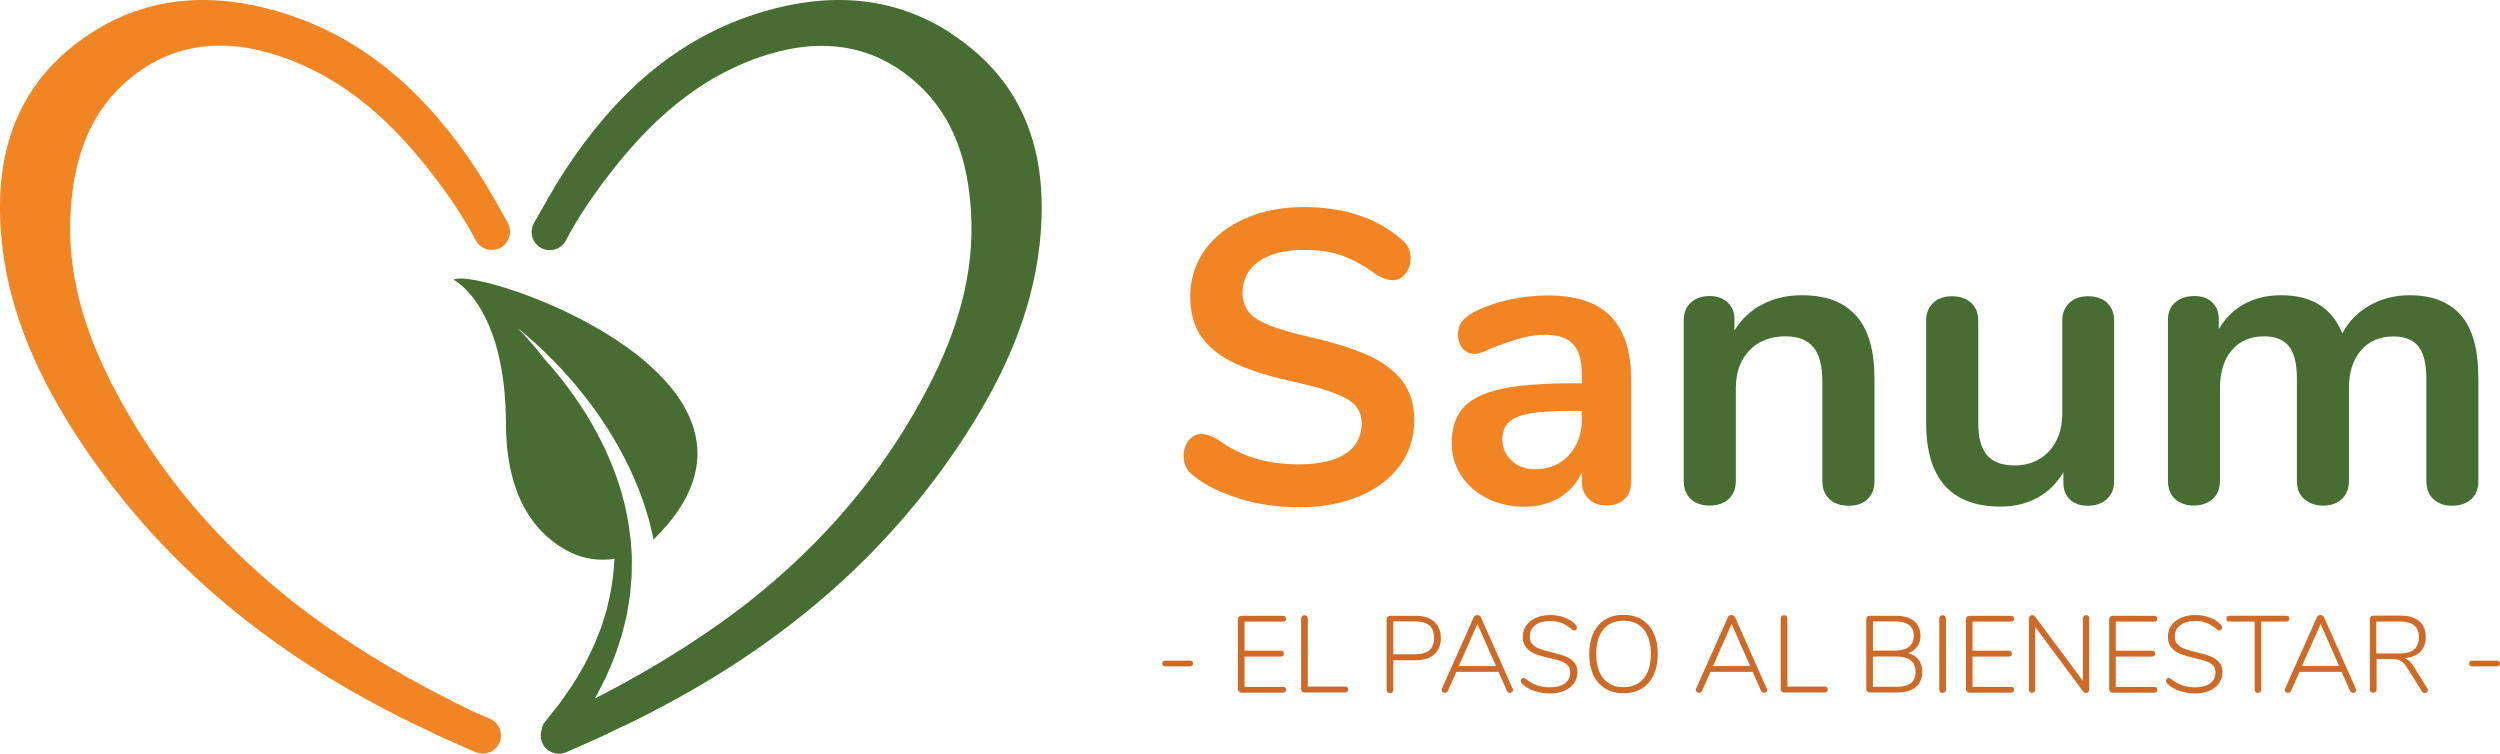 <?xml version="1.0" encoding="UTF-8"?> <svg xmlns="http://www.w3.org/2000/svg" width="272" height="82" viewBox="0 0 272 82" fill="none"><g clip-path="url(#clip0_366_288)"><path d="M55.262 24.253C54.155 22.301 53.092 20.35 51.867 18.495C46.581 10.464 39.867 4.117 30.413 1.297C23.269 -0.836 16.233 -0.525 9.851 3.635C1.536 9.06 -0.806 17.208 0.226 26.569C1.064 34.181 4.19 41 8.304 47.358C16.491 60.02 27.577 69.52 40.802 76.596C42.51 77.508 44.218 78.419 45.98 79.202C47.849 80.156 49.794 80.971 51.727 81.829C52.264 82.064 52.888 82.054 53.414 81.786C54.929 81.024 54.843 78.826 53.264 78.183C52.866 78.022 52.479 77.851 52.082 77.679L52.028 77.658C51.115 77.25 50.212 76.811 49.321 76.339C41.726 72.543 35.989 68.673 31.982 65.564C31.337 65.049 30.703 64.524 30.07 63.998C22.668 57.822 16.673 50.521 12.258 41.954C9.196 36.014 7.273 29.785 7.681 23.02C8.004 17.712 9.454 12.759 13.515 9.081C18.585 4.492 24.569 4.053 30.779 6.229C37.665 8.631 42.789 13.413 47.129 19.063C48.87 21.326 50.449 23.663 51.76 26.14C52.554 27.641 54.746 27.512 55.358 25.925C55.573 25.378 55.53 24.757 55.23 24.242L55.262 24.253Z" fill="#F28523"></path><path d="M103.497 3.635C97.116 -0.525 90.079 -0.836 82.946 1.297C73.492 4.117 66.767 10.464 61.492 18.506C60.279 20.361 59.215 22.312 58.098 24.263C57.808 24.778 57.765 25.4 57.969 25.947C58.581 27.534 60.773 27.662 61.568 26.161C62.867 23.684 64.457 21.347 66.198 19.085C70.538 13.434 75.662 8.652 82.549 6.251C88.769 4.085 94.752 4.514 99.812 9.103C103.873 12.78 105.324 17.723 105.646 23.041C106.054 29.806 104.131 36.036 101.069 41.976C96.654 50.542 90.659 57.844 83.258 64.02C82.624 64.545 81.99 65.07 81.345 65.585C77.467 68.587 71.967 72.308 64.737 75.985C65.134 75.267 65.51 74.452 65.962 73.605C66.434 72.49 66.971 71.3 67.369 69.97L67.691 68.973L67.949 67.922L68.207 66.85C68.271 66.486 68.325 66.11 68.389 65.746C68.443 65.371 68.518 65.006 68.561 64.62C68.594 64.234 68.626 63.859 68.658 63.473C68.744 62.701 68.733 61.918 68.744 61.135C68.765 60.353 68.669 59.559 68.626 58.766C68.561 58.251 68.486 57.726 68.411 57.211C68.368 56.943 68.336 56.675 68.282 56.407C68.121 55.624 67.981 54.852 67.755 54.091C67.562 53.33 67.315 52.58 67.057 51.85C66.531 50.392 65.929 48.988 65.252 47.69C63.92 45.074 62.341 42.823 60.891 41C60.332 40.292 59.795 39.681 59.279 39.113C58.764 38.448 58.291 37.869 57.883 37.398C56.927 36.282 56.314 35.703 56.314 35.703C56.314 35.703 56.991 36.207 58.087 37.194C59.183 38.191 60.719 39.649 62.373 41.6C64.028 43.541 65.832 45.953 67.39 48.795C68.185 50.21 68.905 51.743 69.528 53.341C69.829 54.145 70.141 54.96 70.377 55.818C70.656 56.654 70.839 57.522 71.043 58.38C71.064 58.487 71.086 58.594 71.107 58.702C88.801 41.429 51.834 28.831 49.342 30.439C49.342 30.439 55.004 33.173 55.047 46.093C55.079 54.66 58.699 58.423 62.019 60.074C63.501 60.814 65.22 61.05 66.853 60.803C66.853 60.9 66.853 61.007 66.832 61.103C66.778 61.832 66.746 62.561 66.617 63.269C66.563 63.623 66.509 63.977 66.456 64.32C66.391 64.663 66.305 65.006 66.23 65.349C66.155 65.692 66.08 66.025 66.004 66.357C65.897 66.679 65.8 67 65.704 67.322C65.607 67.644 65.51 67.954 65.403 68.265C65.285 68.566 65.166 68.866 65.048 69.166C64.608 70.356 64.038 71.428 63.544 72.415C62.964 73.369 62.502 74.27 61.954 74.999C61.428 75.739 61.02 76.403 60.59 76.907C59.784 77.926 59.322 78.505 59.322 78.505L59.258 78.591C59.258 78.591 59.215 78.644 59.204 78.665C59.043 78.891 58.968 79.148 58.936 79.395C58.645 80.263 58.968 81.314 59.924 81.796C60.45 82.064 61.073 82.075 61.611 81.839C63.555 80.981 65.489 80.156 67.358 79.212C69.12 78.419 70.828 77.518 72.536 76.607C85.761 69.531 96.847 60.031 105.033 47.369C109.148 41.011 112.274 34.192 113.112 26.579C114.143 17.219 111.801 9.071 103.486 3.656L103.497 3.635Z" fill="#476D33"></path><path d="M134.867 54.241C132.804 53.62 131.117 52.794 129.817 51.733C129.119 51.218 128.775 50.499 128.775 49.567C128.775 48.934 128.969 48.387 129.345 47.916C129.721 47.444 130.161 47.219 130.677 47.219C131.225 47.219 131.837 47.433 132.535 47.851C133.835 48.784 135.189 49.459 136.607 49.888C138.025 50.306 139.593 50.521 141.312 50.521C143.515 50.521 145.201 50.135 146.383 49.374C147.565 48.612 148.145 47.487 148.145 46.007C148.145 44.86 147.597 43.981 146.49 43.37C145.384 42.748 143.558 42.158 140.99 41.59C138.337 41.021 136.177 40.357 134.523 39.606C132.868 38.856 131.612 37.891 130.763 36.711C129.914 35.532 129.495 34.042 129.495 32.24C129.495 30.439 130.022 28.702 131.074 27.223C132.127 25.743 133.599 24.596 135.49 23.77C137.37 22.945 139.497 22.526 141.85 22.526C146.168 22.526 149.681 23.674 152.388 25.957C152.775 26.29 153.054 26.611 153.226 26.933C153.387 27.255 153.473 27.651 153.473 28.134C153.473 28.767 153.28 29.313 152.904 29.785C152.528 30.257 152.077 30.482 151.572 30.482C151.271 30.482 150.992 30.439 150.734 30.343C150.476 30.257 150.143 30.085 149.713 29.849C148.478 28.949 147.275 28.273 146.114 27.844C144.954 27.405 143.525 27.19 141.839 27.19C139.787 27.19 138.165 27.608 136.972 28.434C135.78 29.26 135.189 30.418 135.189 31.887C135.189 33.12 135.715 34.074 136.768 34.728C137.821 35.392 139.615 36.004 142.15 36.583C144.836 37.183 147.017 37.858 148.693 38.588C150.369 39.327 151.647 40.271 152.539 41.407C153.43 42.555 153.871 43.981 153.871 45.696C153.871 47.562 153.355 49.213 152.313 50.639C151.271 52.065 149.81 53.18 147.919 53.984C146.029 54.777 143.869 55.185 141.431 55.185C138.992 55.185 136.908 54.874 134.845 54.263L134.867 54.241Z" fill="#F28523"></path><path d="M175.238 34.417C176.732 35.939 177.473 38.245 177.473 41.354V52.376C177.473 53.191 177.237 53.834 176.753 54.295C176.27 54.767 175.604 54.992 174.766 54.992C173.982 54.992 173.337 54.756 172.843 54.273C172.349 53.791 172.102 53.158 172.102 52.376V51.379C171.586 52.558 170.78 53.469 169.684 54.134C168.578 54.799 167.31 55.131 165.86 55.131C164.41 55.131 163.035 54.831 161.831 54.231C160.628 53.63 159.672 52.805 158.984 51.743C158.286 50.692 157.942 49.513 157.942 48.216C157.942 46.586 158.361 45.31 159.189 44.377C160.016 43.444 161.369 42.769 163.239 42.34C165.108 41.922 167.686 41.708 170.974 41.708H172.102V40.668C172.102 39.188 171.779 38.116 171.156 37.44C170.522 36.765 169.502 36.422 168.084 36.422C167.214 36.422 166.322 36.55 165.409 36.808C164.506 37.065 163.432 37.43 162.197 37.912C161.412 38.309 160.843 38.502 160.478 38.502C159.93 38.502 159.489 38.309 159.146 37.912C158.802 37.526 158.63 37.011 158.63 36.379C158.63 35.864 158.759 35.425 159.017 35.049C159.275 34.674 159.704 34.32 160.306 33.988C161.359 33.42 162.616 32.969 164.087 32.637C165.548 32.305 166.988 32.144 168.406 32.144C171.478 32.144 173.767 32.905 175.26 34.428L175.238 34.417ZM170.673 49.545C171.618 48.537 172.102 47.24 172.102 45.642V44.699H171.285C169.265 44.699 167.697 44.785 166.58 44.967C165.462 45.149 164.667 45.46 164.184 45.91C163.701 46.361 163.464 46.983 163.464 47.765C163.464 48.73 163.808 49.524 164.485 50.135C165.162 50.757 166 51.057 166.999 51.057C168.503 51.057 169.738 50.553 170.683 49.545H170.673Z" fill="#F28523"></path><path d="M201.999 34.395C203.299 35.896 203.944 38.169 203.944 41.214V52.322C203.944 53.169 203.696 53.823 203.192 54.306C202.697 54.788 202.01 55.024 201.129 55.024C200.248 55.024 199.56 54.777 199.045 54.306C198.529 53.823 198.271 53.158 198.271 52.322V41.525C198.271 39.81 197.949 38.555 197.294 37.773C196.649 36.99 195.629 36.593 194.243 36.593C192.61 36.593 191.31 37.108 190.332 38.127C189.355 39.156 188.86 40.517 188.86 42.233V52.301C188.86 53.148 188.603 53.802 188.087 54.284C187.571 54.767 186.884 55.003 186.003 55.003C185.122 55.003 184.445 54.756 183.94 54.284C183.446 53.802 183.188 53.137 183.188 52.301V34.824C183.188 34.042 183.446 33.409 183.962 32.926C184.477 32.444 185.165 32.208 186.046 32.208C186.83 32.208 187.475 32.444 187.969 32.905C188.463 33.377 188.71 33.977 188.71 34.739V35.961C189.462 34.728 190.472 33.773 191.74 33.12C193.007 32.455 194.436 32.122 196.037 32.122C198.69 32.122 200.667 32.873 201.967 34.385L201.999 34.395Z" fill="#476D33"></path><path d="M229.243 32.948C229.759 33.43 230.017 34.074 230.017 34.889V52.408C230.017 53.191 229.748 53.823 229.222 54.306C228.695 54.788 228.008 55.024 227.159 55.024C226.31 55.024 225.698 54.799 225.215 54.349C224.731 53.898 224.495 53.276 224.495 52.494V51.368C223.796 52.569 222.862 53.502 221.691 54.145C220.509 54.788 219.188 55.12 217.705 55.12C212.28 55.12 209.562 52.076 209.562 45.996V34.889C209.562 34.074 209.82 33.43 210.336 32.948C210.851 32.465 211.528 32.23 212.377 32.23C213.225 32.23 213.945 32.476 214.461 32.948C214.977 33.43 215.234 34.074 215.234 34.889V46.039C215.234 47.605 215.546 48.763 216.18 49.513C216.814 50.264 217.813 50.639 219.166 50.639C220.735 50.639 221.992 50.124 222.948 49.084C223.904 48.044 224.377 46.672 224.377 44.956V34.889C224.377 34.074 224.634 33.43 225.15 32.948C225.666 32.465 226.343 32.23 227.191 32.23C228.04 32.23 228.76 32.476 229.275 32.948H229.243Z" fill="#476D33"></path><path d="M267.724 34.277C269.003 35.703 269.647 38.019 269.647 41.214V52.322C269.647 53.191 269.379 53.866 268.852 54.327C268.326 54.799 267.638 55.024 266.79 55.024C265.941 55.024 265.307 54.788 264.781 54.327C264.254 53.866 263.986 53.191 263.986 52.322V41.214C263.986 39.563 263.696 38.373 263.105 37.666C262.514 36.958 261.622 36.604 260.408 36.604C258.926 36.604 257.755 37.108 256.874 38.116C256.004 39.124 255.563 40.507 255.563 42.244V52.311C255.563 53.18 255.295 53.855 254.768 54.316C254.242 54.788 253.565 55.013 252.759 55.013C251.954 55.013 251.266 54.777 250.718 54.316C250.17 53.855 249.902 53.18 249.902 52.311V41.204C249.902 39.553 249.612 38.362 249.021 37.655C248.43 36.947 247.538 36.593 246.324 36.593C244.842 36.593 243.682 37.097 242.822 38.105C241.963 39.113 241.533 40.496 241.533 42.233V52.301C241.533 53.169 241.265 53.845 240.717 54.306C240.169 54.777 239.492 55.003 238.675 55.003C237.859 55.003 237.193 54.767 236.667 54.306C236.14 53.845 235.872 53.169 235.872 52.301V34.824C235.872 33.977 236.14 33.334 236.688 32.884C237.236 32.433 237.913 32.208 238.729 32.208C239.546 32.208 240.158 32.423 240.652 32.862C241.146 33.302 241.404 33.924 241.404 34.739V35.821C242.102 34.62 243.026 33.699 244.187 33.066C245.347 32.433 246.679 32.122 248.194 32.122C251.513 32.122 253.726 33.505 254.844 36.272C255.51 35.007 256.487 33.999 257.787 33.248C259.087 32.498 260.548 32.122 262.181 32.122C264.598 32.122 266.446 32.841 267.724 34.267V34.277Z" fill="#476D33"></path><path d="M126.53 72.415C126.466 72.361 126.444 72.286 126.444 72.2C126.444 72.104 126.476 72.029 126.53 71.964C126.595 71.9 126.67 71.879 126.777 71.879H129.474C129.581 71.879 129.656 71.911 129.721 71.964C129.785 72.029 129.807 72.104 129.807 72.2C129.807 72.286 129.775 72.361 129.721 72.415C129.656 72.468 129.581 72.501 129.474 72.501H126.777C126.67 72.501 126.595 72.468 126.53 72.415Z" fill="#CE6A27"></path><path d="M134.792 75.234C134.716 75.159 134.684 75.074 134.684 74.977V67.365C134.684 67.258 134.716 67.172 134.792 67.108C134.867 67.043 134.963 67 135.071 67H139.583C139.69 67 139.765 67.032 139.83 67.086C139.894 67.14 139.916 67.225 139.916 67.322C139.916 67.418 139.884 67.493 139.83 67.547C139.765 67.601 139.69 67.633 139.583 67.633H135.404V70.796H139.347C139.454 70.796 139.529 70.828 139.594 70.882C139.658 70.935 139.68 71.021 139.68 71.117C139.68 71.214 139.647 71.3 139.594 71.353C139.529 71.407 139.454 71.439 139.347 71.439H135.404V74.731H139.583C139.69 74.731 139.765 74.752 139.83 74.806C139.894 74.859 139.916 74.934 139.916 75.042C139.916 75.149 139.884 75.224 139.83 75.277C139.765 75.331 139.69 75.363 139.583 75.363H135.071C134.963 75.363 134.867 75.331 134.792 75.256V75.234Z" fill="#CE6A27"></path><path d="M141.667 75.245C141.592 75.181 141.56 75.106 141.56 75.009V67.311C141.56 67.204 141.592 67.108 141.656 67.043C141.721 66.968 141.817 66.936 141.925 66.936C142.043 66.936 142.129 66.968 142.193 67.032C142.258 67.097 142.29 67.193 142.29 67.311V74.698H146.351C146.458 74.698 146.534 74.731 146.598 74.784C146.662 74.838 146.684 74.924 146.684 75.02C146.684 75.117 146.652 75.202 146.598 75.256C146.534 75.31 146.458 75.342 146.351 75.342H141.936C141.828 75.342 141.742 75.31 141.667 75.245Z" fill="#CE6A27"></path><path d="M150.96 75.299C150.895 75.235 150.863 75.138 150.863 75.02V67.365C150.863 67.258 150.895 67.172 150.97 67.108C151.046 67.043 151.142 67 151.25 67H154.021C154.892 67 155.568 67.215 156.041 67.633C156.514 68.051 156.761 68.641 156.761 69.413C156.761 70.185 156.524 70.785 156.041 71.203C155.558 71.621 154.881 71.836 154.021 71.836H151.593V75.031C151.593 75.149 151.561 75.245 151.497 75.31C151.432 75.374 151.336 75.406 151.228 75.406C151.121 75.406 151.024 75.374 150.96 75.31V75.299ZM153.978 71.192C155.343 71.192 156.03 70.592 156.03 69.391C156.03 68.19 155.343 67.611 153.978 67.611H151.593V71.182H153.978V71.192Z" fill="#CE6A27"></path><path d="M164.625 75.085C164.625 75.17 164.592 75.245 164.517 75.299C164.442 75.363 164.367 75.385 164.27 75.385C164.206 75.385 164.141 75.363 164.087 75.32C164.023 75.278 163.98 75.224 163.948 75.159L163.045 73.101H158.447L157.534 75.159C157.459 75.31 157.352 75.385 157.201 75.385C157.105 75.385 157.029 75.353 156.954 75.299C156.89 75.235 156.857 75.159 156.857 75.063C156.857 75.009 156.857 74.966 156.879 74.934L160.338 67.172C160.413 67 160.542 66.915 160.725 66.915C160.811 66.915 160.897 66.936 160.972 66.99C161.047 67.032 161.101 67.097 161.133 67.183L164.582 74.945C164.582 74.945 164.614 75.042 164.614 75.085H164.625ZM162.766 72.468L160.746 67.89L158.716 72.468H162.766Z" fill="#CE6A27"></path><path d="M166.902 75.159C166.365 74.977 165.935 74.72 165.624 74.409C165.516 74.323 165.473 74.205 165.473 74.066C165.473 73.98 165.495 73.905 165.548 73.841C165.602 73.776 165.656 73.744 165.72 73.744C165.796 73.744 165.892 73.787 165.989 73.862C166.73 74.473 167.6 74.784 168.589 74.784C169.308 74.784 169.867 74.645 170.254 74.355C170.641 74.066 170.845 73.659 170.845 73.133C170.845 72.822 170.748 72.576 170.565 72.383C170.372 72.19 170.136 72.05 169.846 71.943C169.556 71.836 169.158 71.729 168.675 71.621C168.03 71.482 167.504 71.332 167.106 71.182C166.709 71.032 166.365 70.806 166.096 70.506C165.817 70.206 165.677 69.799 165.677 69.284C165.677 68.823 165.806 68.405 166.053 68.051C166.3 67.697 166.655 67.418 167.106 67.215C167.557 67.022 168.073 66.915 168.664 66.915C169.212 66.915 169.727 67 170.211 67.183C170.694 67.365 171.092 67.611 171.414 67.944C171.522 68.051 171.564 68.158 171.564 68.287C171.564 68.373 171.543 68.448 171.489 68.512C171.436 68.576 171.382 68.609 171.317 68.609C171.242 68.609 171.146 68.566 171.049 68.491C170.619 68.147 170.232 67.901 169.889 67.772C169.545 67.644 169.137 67.569 168.675 67.569C167.966 67.569 167.418 67.719 167.031 68.019C166.633 68.319 166.44 68.737 166.44 69.273C166.44 69.595 166.526 69.863 166.698 70.056C166.87 70.26 167.095 70.421 167.375 70.538C167.654 70.656 168.019 70.774 168.46 70.882L168.771 70.957C169.416 71.117 169.921 71.257 170.286 71.396C170.662 71.536 170.974 71.739 171.231 72.018C171.489 72.297 171.618 72.672 171.618 73.144C171.618 73.616 171.489 73.991 171.242 74.345C170.995 74.698 170.641 74.966 170.189 75.159C169.738 75.353 169.212 75.449 168.632 75.449C168.052 75.449 167.482 75.353 166.945 75.17L166.902 75.159Z" fill="#CE6A27"></path><path d="M174.648 74.913C174.089 74.57 173.659 74.077 173.359 73.433C173.058 72.79 172.907 72.04 172.907 71.171C172.907 70.303 173.058 69.531 173.359 68.887C173.659 68.244 174.089 67.751 174.648 67.408C175.206 67.065 175.872 66.893 176.635 66.893C177.398 66.893 178.064 67.065 178.623 67.408C179.181 67.751 179.611 68.244 179.912 68.877C180.213 69.52 180.363 70.27 180.363 71.15C180.363 72.029 180.213 72.79 179.912 73.433C179.611 74.077 179.181 74.57 178.623 74.913C178.064 75.256 177.398 75.428 176.635 75.428C175.872 75.428 175.217 75.256 174.658 74.913H174.648ZM178.827 73.83C179.353 73.197 179.611 72.308 179.611 71.15C179.611 69.992 179.353 69.112 178.837 68.48C178.322 67.847 177.581 67.536 176.635 67.536C175.69 67.536 174.959 67.847 174.444 68.48C173.928 69.112 173.67 70.002 173.67 71.139C173.67 72.275 173.928 73.176 174.444 73.809C174.959 74.441 175.69 74.763 176.635 74.763C177.581 74.763 178.311 74.452 178.827 73.819V73.83Z" fill="#CE6A27"></path><path d="M192.277 75.085C192.277 75.17 192.245 75.245 192.169 75.299C192.094 75.363 192.019 75.385 191.922 75.385C191.858 75.385 191.793 75.363 191.74 75.32C191.675 75.278 191.632 75.224 191.6 75.159L190.698 73.101H186.1L185.187 75.159C185.111 75.31 185.004 75.385 184.854 75.385C184.757 75.385 184.682 75.353 184.606 75.299C184.542 75.235 184.51 75.159 184.51 75.063C184.51 75.009 184.51 74.966 184.531 74.934L187.99 67.172C188.066 67 188.195 66.915 188.377 66.915C188.463 66.915 188.549 66.936 188.624 66.99C188.7 67.032 188.753 67.097 188.785 67.183L192.234 74.945C192.234 74.945 192.266 75.042 192.266 75.085H192.277ZM190.418 72.468L188.399 67.89L186.368 72.468H190.418Z" fill="#CE6A27"></path><path d="M193.845 75.245C193.77 75.181 193.738 75.106 193.738 75.009V67.311C193.738 67.204 193.77 67.108 193.835 67.043C193.899 66.968 193.996 66.936 194.103 66.936C194.221 66.936 194.307 66.968 194.372 67.032C194.436 67.097 194.468 67.193 194.468 67.311V74.698H198.529C198.637 74.698 198.712 74.731 198.776 74.784C198.841 74.838 198.862 74.924 198.862 75.02C198.862 75.117 198.83 75.202 198.776 75.256C198.712 75.31 198.637 75.342 198.529 75.342H194.114C194.006 75.342 193.921 75.31 193.845 75.245Z" fill="#CE6A27"></path><path d="M208.746 71.771C209.014 72.125 209.143 72.554 209.143 73.079C209.143 73.809 208.907 74.377 208.423 74.763C207.94 75.149 207.263 75.342 206.393 75.342H203.439C203.331 75.342 203.235 75.31 203.159 75.235C203.084 75.159 203.052 75.074 203.052 74.977V67.365C203.052 67.258 203.084 67.172 203.159 67.108C203.235 67.043 203.331 67 203.439 67H206.275C207.124 67 207.79 67.193 208.252 67.569C208.714 67.944 208.95 68.491 208.95 69.188C208.95 69.638 208.832 70.024 208.595 70.345C208.359 70.667 208.037 70.914 207.618 71.064C208.101 71.182 208.477 71.418 208.735 71.771H208.746ZM203.772 70.785H206.167C206.844 70.785 207.349 70.646 207.693 70.367C208.037 70.088 208.219 69.691 208.219 69.166C208.219 68.137 207.532 67.611 206.167 67.611H203.772V70.774V70.785ZM207.908 74.323C208.241 74.055 208.413 73.659 208.413 73.112C208.413 71.986 207.725 71.428 206.35 71.428H203.772V74.72H206.35C207.059 74.72 207.575 74.591 207.908 74.323Z" fill="#CE6A27"></path><path d="M211.088 75.288C211.023 75.213 210.991 75.127 210.991 75.02V67.311C210.991 67.204 211.023 67.108 211.088 67.043C211.152 66.968 211.238 66.936 211.356 66.936C211.474 66.936 211.56 66.968 211.625 67.043C211.689 67.118 211.721 67.204 211.721 67.311V75.02C211.721 75.127 211.689 75.224 211.625 75.288C211.56 75.353 211.464 75.395 211.356 75.395C211.249 75.395 211.152 75.363 211.088 75.288Z" fill="#CE6A27"></path><path d="M213.999 75.234C213.924 75.159 213.892 75.074 213.892 74.977V67.365C213.892 67.258 213.924 67.172 213.999 67.108C214.074 67.043 214.171 67 214.278 67H218.79C218.898 67 218.973 67.032 219.037 67.086C219.102 67.14 219.123 67.225 219.123 67.322C219.123 67.418 219.091 67.493 219.037 67.547C218.984 67.601 218.898 67.633 218.79 67.633H214.611V70.796H218.554C218.661 70.796 218.737 70.828 218.801 70.882C218.866 70.935 218.887 71.021 218.887 71.117C218.887 71.214 218.855 71.3 218.801 71.353C218.737 71.407 218.661 71.439 218.554 71.439H214.611V74.731H218.79C218.898 74.731 218.973 74.752 219.037 74.806C219.102 74.859 219.123 74.934 219.123 75.042C219.123 75.149 219.091 75.224 219.037 75.277C218.984 75.331 218.898 75.363 218.79 75.363H214.278C214.171 75.363 214.074 75.331 213.999 75.256V75.234Z" fill="#CE6A27"></path><path d="M227.224 67.032C227.288 67.097 227.31 67.193 227.31 67.311V75.02C227.31 75.127 227.277 75.224 227.213 75.288C227.148 75.353 227.062 75.395 226.955 75.395C226.837 75.395 226.729 75.331 226.633 75.213L221.433 68.212V75.009C221.433 75.117 221.401 75.213 221.336 75.278C221.272 75.342 221.186 75.385 221.089 75.385C220.971 75.385 220.885 75.353 220.832 75.288C220.778 75.224 220.746 75.127 220.746 75.009V67.3C220.746 67.193 220.778 67.097 220.842 67.032C220.907 66.957 221.003 66.925 221.122 66.925C221.251 66.925 221.347 66.99 221.433 67.108L226.622 74.087V67.3C226.622 67.193 226.654 67.097 226.719 67.032C226.783 66.957 226.869 66.925 226.966 66.925C227.073 66.925 227.159 66.957 227.224 67.022V67.032Z" fill="#CE6A27"></path><path d="M229.587 75.234C229.512 75.159 229.48 75.074 229.48 74.977V67.365C229.48 67.258 229.512 67.172 229.587 67.108C229.662 67.043 229.759 67 229.866 67H234.378C234.486 67 234.561 67.032 234.625 67.086C234.69 67.14 234.711 67.225 234.711 67.322C234.711 67.418 234.679 67.493 234.625 67.547C234.572 67.601 234.486 67.633 234.378 67.633H230.199V70.796H234.142C234.249 70.796 234.325 70.828 234.389 70.882C234.454 70.935 234.475 71.021 234.475 71.117C234.475 71.214 234.443 71.3 234.389 71.353C234.325 71.407 234.249 71.439 234.142 71.439H230.199V74.731H234.378C234.486 74.731 234.561 74.752 234.625 74.806C234.69 74.859 234.711 74.934 234.711 75.042C234.711 75.149 234.679 75.224 234.625 75.277C234.572 75.331 234.486 75.363 234.378 75.363H229.866C229.759 75.363 229.662 75.331 229.587 75.256V75.234Z" fill="#CE6A27"></path><path d="M237.107 75.159C236.57 74.977 236.14 74.72 235.829 74.409C235.721 74.323 235.678 74.205 235.678 74.066C235.678 73.98 235.7 73.905 235.753 73.841C235.807 73.776 235.861 73.744 235.925 73.744C236.001 73.744 236.097 73.787 236.194 73.862C236.935 74.473 237.805 74.784 238.794 74.784C239.513 74.784 240.072 74.645 240.459 74.355C240.846 74.066 241.05 73.659 241.05 73.133C241.05 72.822 240.953 72.576 240.76 72.383C240.566 72.19 240.33 72.05 240.04 71.943C239.75 71.836 239.352 71.729 238.869 71.621C238.224 71.482 237.698 71.332 237.3 71.182C236.903 71.032 236.559 70.806 236.291 70.506C236.011 70.206 235.872 69.799 235.872 69.284C235.872 68.823 236.001 68.405 236.248 68.051C236.495 67.697 236.849 67.418 237.3 67.215C237.752 67.011 238.267 66.915 238.858 66.915C239.406 66.915 239.922 67 240.405 67.183C240.889 67.365 241.286 67.611 241.598 67.944C241.705 68.051 241.748 68.158 241.748 68.287C241.748 68.373 241.726 68.448 241.673 68.512C241.619 68.576 241.565 68.609 241.501 68.609C241.426 68.609 241.329 68.566 241.232 68.491C240.803 68.147 240.416 67.901 240.072 67.772C239.728 67.633 239.32 67.569 238.858 67.569C238.16 67.569 237.601 67.719 237.214 68.019C236.817 68.319 236.624 68.737 236.624 69.273C236.624 69.595 236.71 69.863 236.881 70.056C237.053 70.26 237.279 70.421 237.558 70.538C237.838 70.656 238.203 70.774 238.643 70.882L238.955 70.957C239.599 71.117 240.104 71.257 240.47 71.396C240.846 71.536 241.157 71.739 241.415 72.018C241.673 72.297 241.802 72.672 241.802 73.144C241.802 73.616 241.673 73.991 241.426 74.345C241.179 74.698 240.824 74.966 240.373 75.159C239.922 75.353 239.395 75.449 238.815 75.449C238.235 75.449 237.666 75.353 237.129 75.17L237.107 75.159Z" fill="#CE6A27"></path><path d="M245.401 75.288C245.336 75.213 245.304 75.127 245.304 75.02V67.633H242.564C242.457 67.633 242.382 67.601 242.317 67.547C242.264 67.493 242.231 67.408 242.231 67.311C242.231 67.215 242.264 67.129 242.317 67.075C242.382 67.022 242.457 66.99 242.564 66.99H248.752C248.849 66.99 248.924 67.022 248.989 67.075C249.053 67.14 249.085 67.215 249.085 67.311C249.085 67.408 249.053 67.483 248.989 67.547C248.924 67.611 248.849 67.633 248.752 67.633H246.024V75.02C246.024 75.127 245.991 75.224 245.927 75.288C245.863 75.363 245.766 75.395 245.658 75.395C245.551 75.395 245.465 75.363 245.401 75.288Z" fill="#CE6A27"></path><path d="M256.358 75.085C256.358 75.17 256.326 75.245 256.251 75.299C256.176 75.363 256.1 75.385 256.004 75.385C255.939 75.385 255.875 75.363 255.821 75.32C255.767 75.278 255.714 75.224 255.682 75.159L254.779 73.101H250.181L249.268 75.159C249.193 75.31 249.085 75.385 248.935 75.385C248.838 75.385 248.763 75.353 248.688 75.299C248.623 75.235 248.591 75.159 248.591 75.063C248.591 75.009 248.591 74.966 248.613 74.934L252.072 67.172C252.147 67 252.276 66.915 252.459 66.915C252.545 66.915 252.631 66.936 252.706 66.99C252.781 67.043 252.835 67.097 252.867 67.183L256.315 74.945C256.315 74.945 256.348 75.042 256.348 75.085H256.358ZM254.5 72.468L252.48 67.89L250.45 72.468H254.5Z" fill="#CE6A27"></path><path d="M264.147 75.106C264.147 75.192 264.115 75.267 264.05 75.32C263.986 75.374 263.911 75.406 263.825 75.406C263.685 75.406 263.578 75.342 263.502 75.213L261.902 72.651C261.676 72.286 261.44 72.04 261.193 71.9C260.946 71.761 260.612 71.696 260.194 71.696H258.571V74.999C258.571 75.117 258.539 75.213 258.475 75.278C258.41 75.342 258.314 75.374 258.206 75.374C258.099 75.374 258.002 75.342 257.938 75.278C257.873 75.213 257.841 75.117 257.841 74.999V67.343C257.841 67.236 257.873 67.15 257.948 67.086C258.023 67.022 258.12 66.979 258.228 66.979H261.182C262.063 66.979 262.74 67.183 263.212 67.579C263.685 67.976 263.921 68.555 263.921 69.327C263.921 70.002 263.717 70.528 263.32 70.924C262.911 71.321 262.342 71.546 261.612 71.611C261.805 71.675 261.977 71.782 262.138 71.922C262.299 72.072 262.46 72.275 262.621 72.533L264.093 74.891C264.136 74.966 264.168 75.031 264.168 75.095L264.147 75.106ZM261.117 71.096C262.493 71.096 263.18 70.506 263.18 69.327C263.18 68.748 263.008 68.319 262.675 68.04C262.331 67.761 261.816 67.622 261.117 67.622H258.539V71.096H261.117Z" fill="#CE6A27"></path><path d="M268.723 72.415C268.659 72.361 268.637 72.286 268.637 72.2C268.637 72.104 268.67 72.029 268.723 71.964C268.777 71.9 268.863 71.879 268.97 71.879H271.667C271.774 71.879 271.85 71.911 271.914 71.964C271.979 72.018 272 72.104 272 72.2C272 72.286 271.968 72.361 271.914 72.415C271.85 72.468 271.774 72.501 271.667 72.501H268.97C268.863 72.501 268.788 72.468 268.723 72.415Z" fill="#CE6A27"></path></g><defs><clipPath id="clip0_366_288"><rect width="272" height="82" fill="white"></rect></clipPath></defs></svg> 